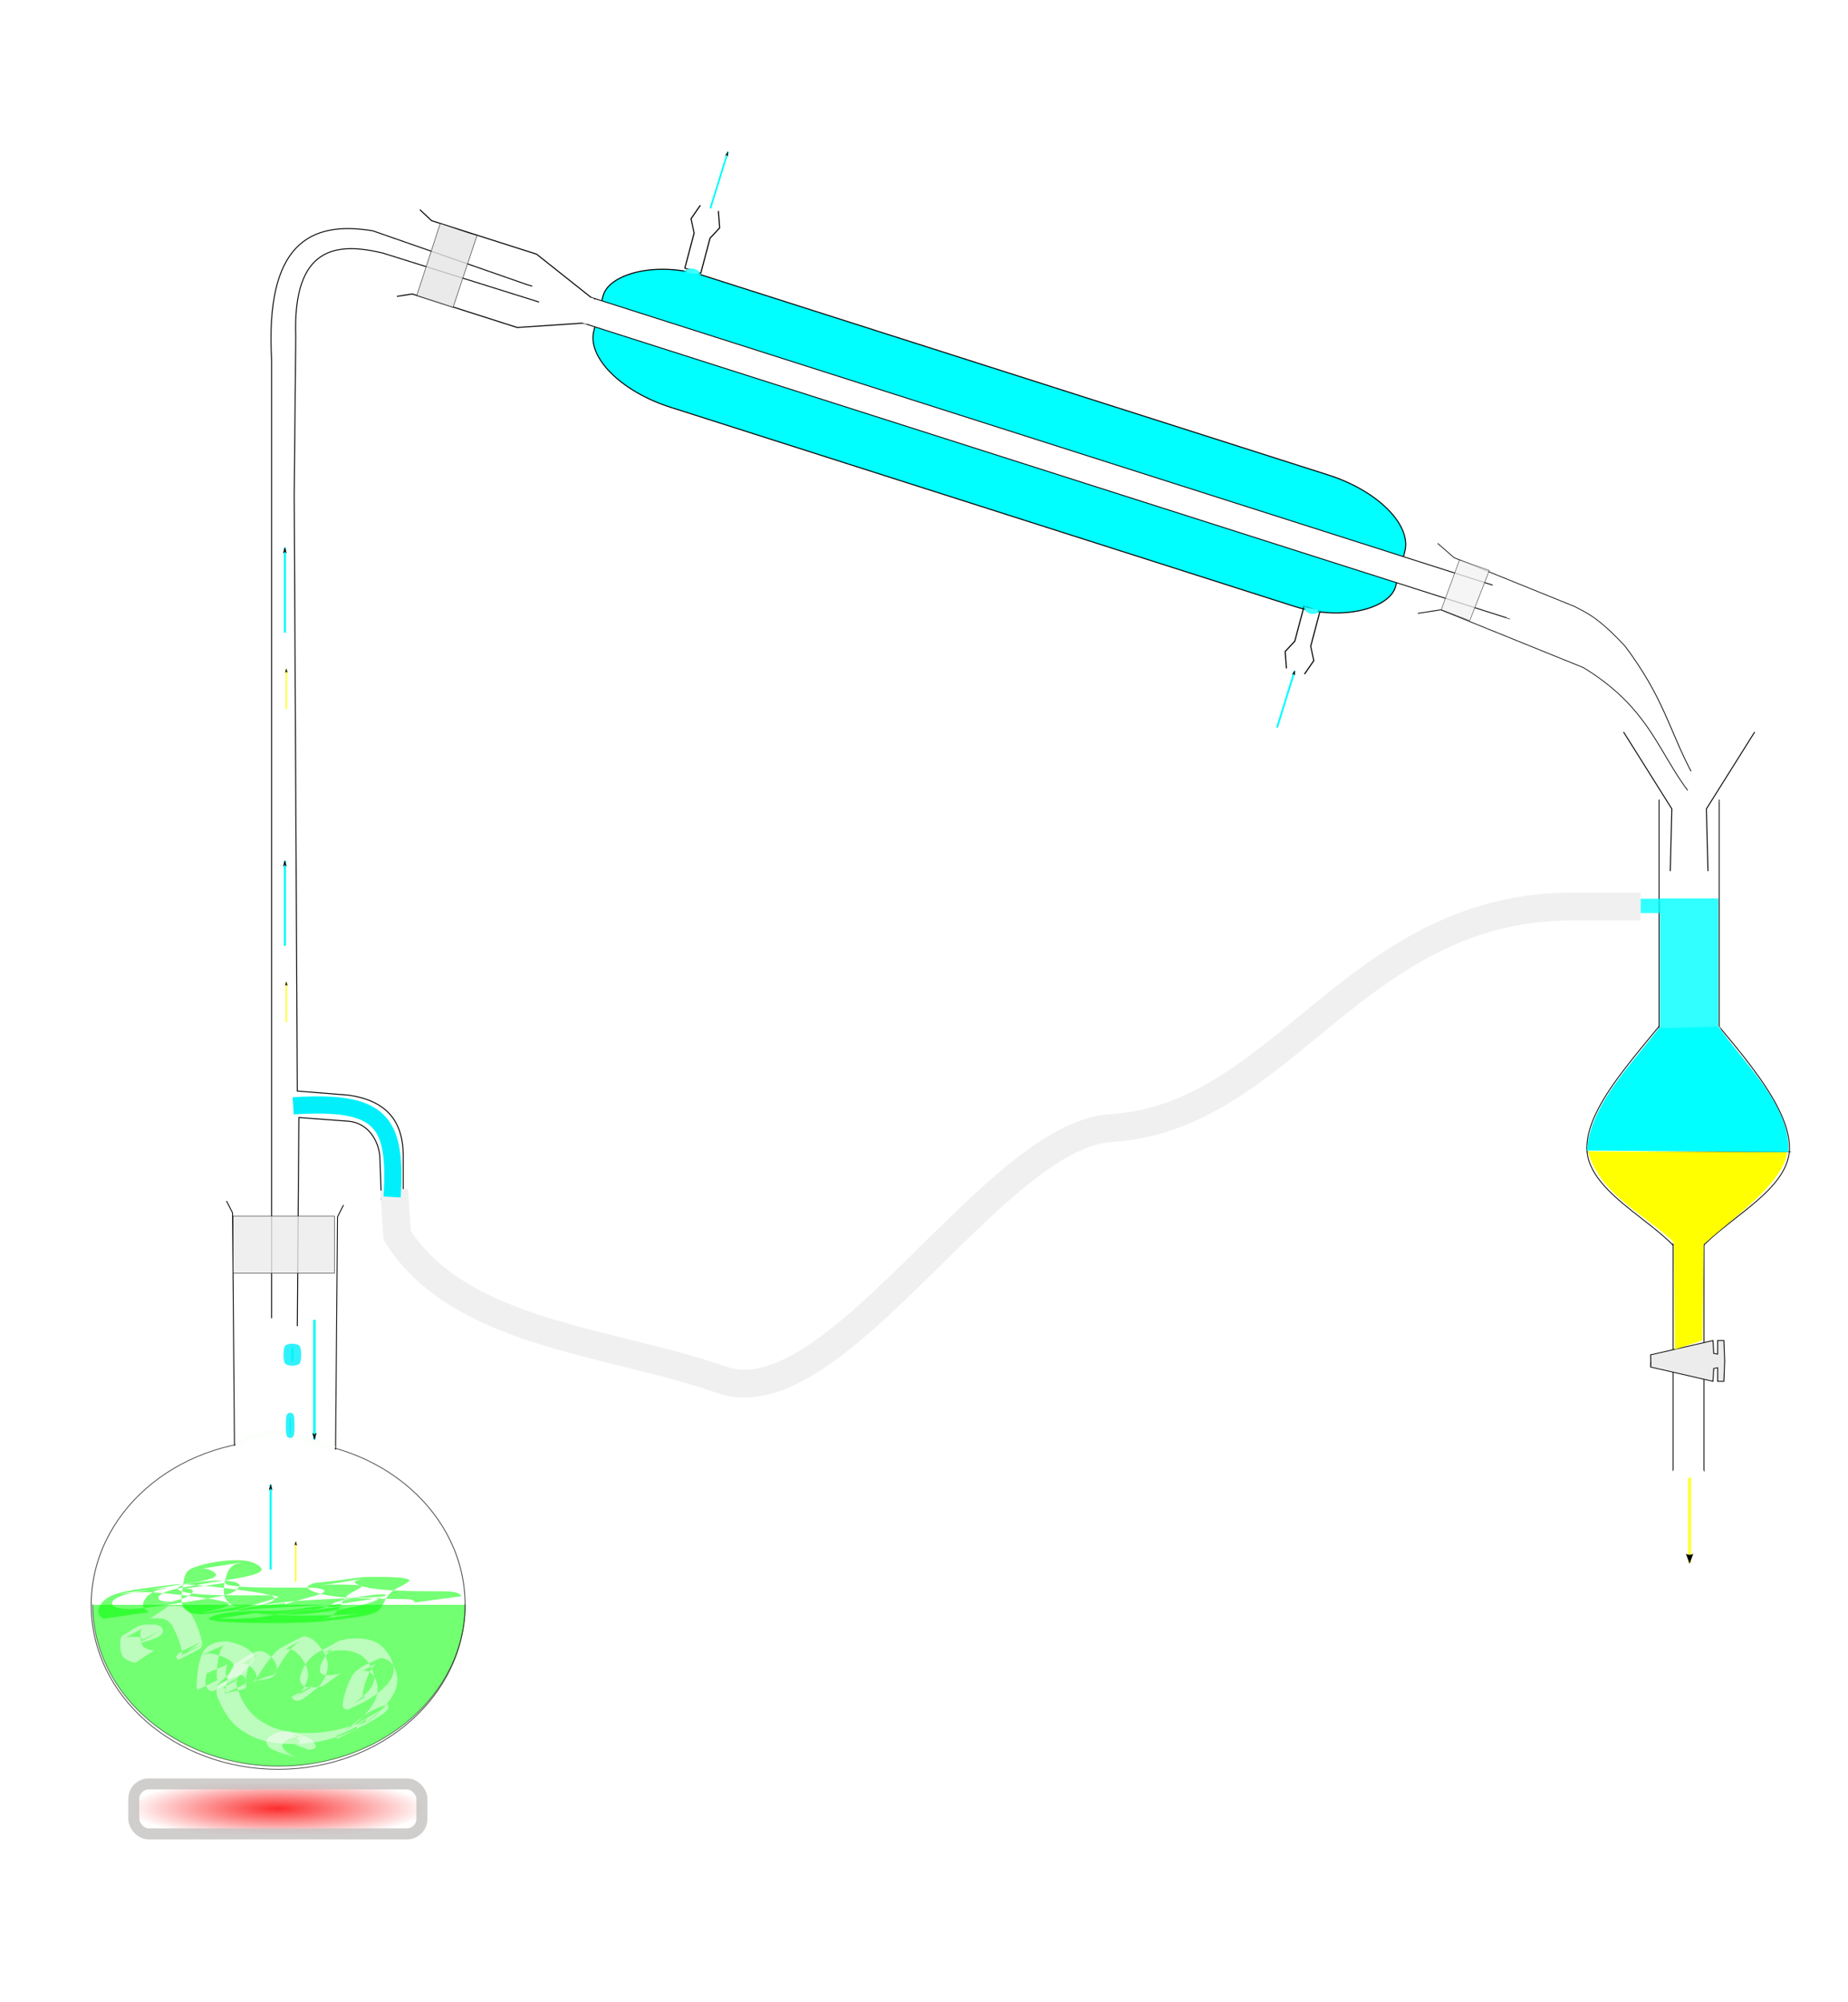 <?xml version="1.0" encoding="UTF-8" standalone="no"?>
<!-- Created with Inkscape (http://www.inkscape.org/) -->

<svg xmlns:dc="http://purl.org/dc/elements/1.1/" xmlns:cc="http://creativecommons.org/ns#" xmlns:rdf="http://www.w3.org/1999/02/22-rdf-syntax-ns#" xmlns:svg="http://www.w3.org/2000/svg" xmlns="http://www.w3.org/2000/svg" xmlns:xlink="http://www.w3.org/1999/xlink" xmlns:sodipodi="http://sodipodi.sourceforge.net/DTD/sodipodi-0.dtd" xmlns:inkscape="http://www.inkscape.org/namespaces/inkscape" width="1559.022" height="1688.201" id="svg2" version="1.1" inkscape:version="0.48.0 r9654" sodipodi:docname="Steam dist3.svg">
  <title id="title5584">Steam dist3</title>
  <defs id="defs4">
    <marker inkscape:stockid="Arrow2Lend" orient="auto" refY="0.0" refX="0.0" id="Arrow2Lend" style="overflow:visible;">
      <path id="path4090" style="font-size:12.0;fill-rule:evenodd;stroke-width:0.625;stroke-linejoin:round;" d="M 8.719,4.034 L -2.207,0.016 L 8.719,-4.002 C 6.973,-1.63 6.983,1.616 8.719,4.034 z " transform="scale(1.1) rotate(180) translate(1,0)" />
    </marker>
    <marker inkscape:stockid="Arrow1Mend" orient="auto" refY="0" refX="0" id="Arrow1Mend" style="overflow:visible">
      <path id="path4078" d="M 0,0 5,-5 -12.5,0 5,5 0,0 z" style="fill-rule:evenodd;stroke:#000000;stroke-width:1pt;marker-start:none" transform="matrix(-0.4,0,0,-0.4,-4,0)" inkscape:connector-curvature="0" />
    </marker>
    <linearGradient inkscape:collect="always" id="linearGradient4029">
      <stop style="stop-color:#fb0000;stop-opacity:1;" offset="0" id="stop4031" />
      <stop style="stop-color:#fb0000;stop-opacity:0;" offset="1" id="stop4033" />
    </linearGradient>
    <marker inkscape:stockid="Arrow1Lend" orient="auto" refY="0" refX="0" id="Arrow1Lend" style="overflow:visible">
      <path id="path4437" d="M 0,0 5,-5 -12.5,0 5,5 0,0 z" style="fill-rule:evenodd;stroke:#000000;stroke-width:1pt;marker-start:none" transform="matrix(-0.8,0,0,-0.8,-10,0)" inkscape:connector-curvature="0" />
    </marker>
    <marker inkscape:stockid="Arrow1Lend" orient="auto" refY="0" refX="0" id="marker3181" style="overflow:visible">
      <path id="path3183" d="M 0,0 5,-5 -12.5,0 5,5 0,0 z" style="fill-rule:evenodd;stroke:#000000;stroke-width:1pt;marker-start:none" transform="matrix(-0.8,0,0,-0.8,-10,0)" inkscape:connector-curvature="0" />
    </marker>
    <marker inkscape:stockid="Arrow1Lend" orient="auto" refY="0" refX="0" id="marker3185" style="overflow:visible">
      <path id="path3187" d="M 0,0 5,-5 -12.5,0 5,5 0,0 z" style="fill-rule:evenodd;stroke:#000000;stroke-width:1pt;marker-start:none" transform="matrix(-0.8,0,0,-0.8,-10,0)" inkscape:connector-curvature="0" />
    </marker>
    <marker inkscape:stockid="Arrow1Lend" orient="auto" refY="0" refX="0" id="marker3189" style="overflow:visible">
      <path id="path3191" d="M 0,0 5,-5 -12.5,0 5,5 0,0 z" style="fill-rule:evenodd;stroke:#000000;stroke-width:1pt;marker-start:none" transform="matrix(-0.8,0,0,-0.8,-10,0)" inkscape:connector-curvature="0" />
    </marker>
    <radialGradient inkscape:collect="always" xlink:href="#linearGradient4029" id="radialGradient5086" gradientUnits="userSpaceOnUse" gradientTransform="matrix(1,0,0,0.217,0,1284.121)" cx="-406.429" cy="1372.362" fx="-406.429" fy="1372.362" r="137.793" />
    <radialGradient inkscape:collect="always" xlink:href="#linearGradient4029" id="radialGradient5159" gradientUnits="userSpaceOnUse" gradientTransform="matrix(1,0,0,0.217,0,1284.121)" cx="-406.429" cy="1372.362" fx="-406.429" fy="1372.362" r="137.793" />
    <radialGradient inkscape:collect="always" xlink:href="#linearGradient4029" id="radialGradient3174" gradientUnits="userSpaceOnUse" gradientTransform="matrix(0.92,0,0,0.183,30.354,1197.851)" cx="-406.429" cy="1372.362" fx="-406.429" fy="1372.362" r="137.793" />
    <radialGradient inkscape:collect="always" xlink:href="#linearGradient4029" id="radialGradient4182" gradientUnits="userSpaceOnUse" gradientTransform="matrix(0.92,0,0,0.183,30.354,1197.851)" cx="-406.429" cy="1372.362" fx="-406.429" fy="1372.362" r="137.793" />
    <radialGradient inkscape:collect="always" xlink:href="#linearGradient4029" id="radialGradient4258" gradientUnits="userSpaceOnUse" gradientTransform="matrix(0.92,0,0,0.183,30.354,1197.851)" cx="-406.429" cy="1372.362" fx="-406.429" fy="1372.362" r="137.793" />
    <radialGradient inkscape:collect="always" xlink:href="#linearGradient4029" id="radialGradient4282" gradientUnits="userSpaceOnUse" gradientTransform="matrix(0.92,0,0,0.183,30.354,1197.851)" cx="-406.429" cy="1372.362" fx="-406.429" fy="1372.362" r="137.793" />
  </defs>
  <sodipodi:namedview id="base" pagecolor="#ffffff" bordercolor="#666666" borderopacity="1.0" inkscape:pageopacity="0.0" inkscape:pageshadow="2" inkscape:zoom="0.24748737" inkscape:cx="729.84053" inkscape:cy="691.95845" inkscape:document-units="px" inkscape:current-layer="layer1" showgrid="false" inkscape:window-width="1366" inkscape:window-height="706" inkscape:window-x="-8" inkscape:window-y="-8" inkscape:window-maximized="1" fit-margin-top="0" fit-margin-left="0" fit-margin-right="0" fit-margin-bottom="0" />
  <g inkscape:label="Layer 1" inkscape:groupmode="layer" id="layer1" transform="translate(577.83,75.982)">
    <g id="g4414">
      <g id="g4339">
        <rect ry="41.935" rx="78.828" y="144.368" x="-687.306" height="114.369" width="709.675" id="rect4094" style="fill:#00ffff;fill-opacity:1;fill-rule:evenodd;stroke:#020000;stroke-width:0.882;stroke-linecap:round;stroke-linejoin:round;stroke-miterlimit:1.3;stroke-opacity:1;stroke-dasharray:none;stroke-dashoffset:0" transform="matrix(-0.953,-0.304,-0.256,0.967,0,0)" />
        <rect ry="22.71" rx="0" y="190.767" x="-787.642" height="22.71" width="820.268" id="rect4096" style="fill:#ffffff;fill-opacity:1;fill-rule:evenodd;stroke:#020000;stroke-width:0.743;stroke-linecap:round;stroke-linejoin:miter;stroke-miterlimit:1.3;stroke-opacity:1;stroke-dasharray:none;stroke-dashoffset:0" transform="matrix(-0.953,-0.304,-0.256,0.967,0,0)" />
        <path inkscape:connector-curvature="0" id="path4098" d="m -75.984,175.665 -8.224,20.688 0,0 -57.284,3.812 -88.594,-28.26 -12.889,2.023" style="fill:none;stroke:#000000;stroke-width:0.881;stroke-linecap:butt;stroke-linejoin:miter;stroke-miterlimit:4;stroke-opacity:1;stroke-dasharray:none" />
        <path style="fill:none;stroke:#000000;stroke-width:0.881;stroke-linecap:butt;stroke-linejoin:miter;stroke-miterlimit:4;stroke-opacity:1;stroke-dasharray:none" d="m -81.788,197.583 3.161,-22.303 0,0 -46.498,-36.917 -88.594,-28.26 -9.893,-9.29" id="path4100" inkscape:connector-curvature="0" />
        <rect ry="11.268" y="190.977" x="21.098" height="22.535" width="20.926" id="rect4102" style="fill:#ffffff;fill-opacity:1;fill-rule:evenodd;stroke:none" transform="matrix(-0.953,-0.304,-0.256,0.967,0,0)" />
        <path style="fill:none;stroke:#00fcf7;stroke-width:1.448;stroke-linecap:butt;stroke-linejoin:miter;stroke-miterlimit:4;stroke-opacity:1;stroke-dasharray:none;marker-end:url(#Arrow1Lend)" d="M 21.452,99.721 36.251,52.032" id="path4106" inkscape:connector-curvature="0" />
        <g transform="matrix(-0.895,-0.285,-0.212,0.8,-1929.382,-524.114)" id="g4108">
          <g id="g4110">
            <path inkscape:connector-curvature="0" id="path4112" d="m -2171,3.094 5,16 -6,13 0,37 0,0 -13,0 0,0" style="fill:none;stroke:#000000;stroke-width:1;stroke-linecap:butt;stroke-linejoin:miter;stroke-miterlimit:4;stroke-opacity:1;stroke-dasharray:none" />
            <path style="fill:none;stroke:#000000;stroke-width:1;stroke-linecap:butt;stroke-linejoin:miter;stroke-miterlimit:4;stroke-opacity:1;stroke-dasharray:none" d="m -2188,3.094 -5,16 6,13 0,37 0,0 13,0 0,0" id="path4114" inkscape:connector-curvature="0" />
          </g>
        </g>
        <g transform="matrix(-0.895,-0.285,0.212,-0.8,-1404.536,-116.506)" id="g4116">
          <path style="fill:none;stroke:#00fcff;stroke-width:1.643;stroke-linecap:butt;stroke-linejoin:miter;stroke-miterlimit:4;stroke-opacity:1;stroke-dasharray:none;marker-end:url(#Arrow1Lend)" d="m -2140.491,-54.922 -2.237,60.41" id="path4118" inkscape:connector-curvature="0" />
          <g transform="translate(36,2.356)" id="g4120">
            <g id="g4122">
              <path inkscape:connector-curvature="0" id="path4125" d="m -2171,3.094 5,16 -6,13 0,37 0,0 -13,0 0,0" style="fill:none;stroke:#000000;stroke-width:1;stroke-linecap:butt;stroke-linejoin:miter;stroke-miterlimit:4;stroke-opacity:1;stroke-dasharray:none" />
              <path style="fill:none;stroke:#000000;stroke-width:1;stroke-linecap:butt;stroke-linejoin:miter;stroke-miterlimit:4;stroke-opacity:1;stroke-dasharray:none" d="m -2188,3.094 -5,16 6,13 0,37 0,0 13,0 0,0" id="path4127" inkscape:connector-curvature="0" />
            </g>
          </g>
        </g>
        <path inkscape:connector-curvature="0" id="path4129" d="M 11.687,153.887 1.419,152.347" style="fill:#ffffff;stroke:#fefefe;stroke-width:3.084;stroke-linecap:butt;stroke-linejoin:miter;stroke-miterlimit:4;stroke-opacity:1;stroke-dasharray:none" />
        <path style="fill:#ffffff;stroke:#fefefe;stroke-width:3.084;stroke-linecap:butt;stroke-linejoin:miter;stroke-miterlimit:4;stroke-opacity:1;stroke-dasharray:none" d="m 533.882,439.569 -10.268,-1.54" id="path4131" inkscape:connector-curvature="0" />
        <path inkscape:connector-curvature="0" id="path4133" d="m 695.323,445.645 7.722,-21.829 -21.69,-6.051" style="fill:#ffffff;stroke:#ffffff;stroke-width:4.67;stroke-linecap:butt;stroke-linejoin:miter;stroke-miterlimit:4;stroke-opacity:1;stroke-dasharray:none" />
        <g id="g3947" transform="matrix(0.92,0,0,0.844,24.836,287.658)">
          <path transform="translate(-697.143,375.88)" d="m 468.571,796.648 c 0,90.733 -76.751,164.286 -171.429,164.286 -94.677,0 -171.429,-73.553 -171.429,-164.286 0,-90.733 76.751,-164.286 171.429,-164.286 94.677,0 171.429,73.553 171.429,164.286 z" sodipodi:ry="164.28572" sodipodi:rx="171.42857" sodipodi:cy="796.64789" sodipodi:cx="297.14285" id="path2985" style="opacity:0.708;fill:none;stroke:#040404;stroke-width:0.8;stroke-linecap:square;stroke-linejoin:round;stroke-miterlimit:4;stroke-opacity:1;stroke-dasharray:none;stroke-dashoffset:0" sodipodi:type="arc" />
          <path inkscape:connector-curvature="0" id="path3757" d="m -347.355,1017.417 1.768,-232.531 5.514,-11.866 0,0" style="fill:none;stroke:#000000;stroke-width:0.8;stroke-linecap:butt;stroke-linejoin:miter;stroke-miterlimit:4;stroke-opacity:1;stroke-dasharray:none" />
          <path style="fill:none;stroke:#000000;stroke-width:0.8;stroke-linecap:butt;stroke-linejoin:miter;stroke-miterlimit:4;stroke-opacity:1;stroke-dasharray:none" d="m -440.074,1013.417 -1.768,-232.531 -5.514,-11.866 0,0" id="path3759" inkscape:connector-curvature="0" />
          <path sodipodi:nodetypes="cc" inkscape:connector-curvature="0" id="path3761" d="m -437.546,1014.088 c 27.866,-24.629 58.591,-8.763 89.029,3.035" style="fill:#ffffff;stroke:#fcfefb;stroke-width:6.075;stroke-linecap:butt;stroke-linejoin:miter;stroke-miterlimit:4;stroke-opacity:1;stroke-dasharray:none" />
        </g>
        <g style="stroke-width:0.867;stroke-miterlimit:4;stroke-dasharray:none" id="g3993" transform="matrix(0.177,-0.683,0.835,0.338,385.697,435.443)">
          <path sodipodi:nodetypes="ccccsc" inkscape:connector-curvature="0" id="path3989" d="m 117.143,253.791 14.286,20 0,144.286 0,0 c -5.049,23.044 -13.262,40.393 -23.161,54.706 -19.501,28.195 -45.546,44.61 -66.839,69.58" style="fill:none;stroke:#000000;stroke-width:0.867;stroke-linecap:butt;stroke-linejoin:miter;stroke-miterlimit:4;stroke-opacity:1;stroke-dasharray:none" />
          <path sodipodi:nodetypes="ccccc" inkscape:connector-curvature="0" id="path3991" d="m 64.286,540.934 c 36.635,-29.843 69.813,-42.4 110,-90 20.054,-31.483 19.753,-42.61 21.429,-55.714 l 0,-121.429 8.571,-18.571" style="fill:none;stroke:#000000;stroke-width:0.867;stroke-linecap:butt;stroke-linejoin:miter;stroke-miterlimit:4;stroke-opacity:1;stroke-dasharray:none" />
        </g>
        <path style="fill:#ffffff;fill-opacity:1;fill-rule:evenodd;stroke:#000000;stroke-width:0.705;stroke-linecap:round;stroke-linejoin:miter;stroke-miterlimit:4;stroke-opacity:1;stroke-dasharray:none;stroke-dashoffset:0" d="m 931.827,891.895 c 0,41.448 -71.71,66.519 -85.469,100.632 C 834.359,959.192 760.89,933.342 760.89,891.895 c 0,-41.448 58.114,-93.288 85.469,-134.744 28.511,38.862 85.469,93.297 85.469,134.744 z" id="path3872" inkscape:connector-curvature="0" sodipodi:nodetypes="scccs" />
        <rect style="fill:#ffffff;fill-opacity:1;fill-rule:evenodd;stroke:#000000;stroke-width:0.705;stroke-linecap:round;stroke-linejoin:miter;stroke-miterlimit:4;stroke-opacity:1;stroke-dasharray:none;stroke-dashoffset:0" id="rect3075" width="50.742" height="191.869" x="821.802" y="598.718" rx="0" ry="191.869" />
        <path transform="matrix(1.392,0,0,1.835,-120.398,-1252.586)" d="m 715,1116.291 a 19.643,8.214 0 1 1 -39.286,0 19.643,8.214 0 1 1 39.286,0 z" sodipodi:ry="8.2142859" sodipodi:rx="19.642857" sodipodi:cy="1116.2908" sodipodi:cx="695.35712" id="path3883" style="fill:#ffffff;fill-opacity:1;fill-rule:evenodd;stroke:none" sodipodi:type="arc" />
        <rect style="fill:#ffffff;fill-opacity:1;fill-rule:evenodd;stroke:none" id="rect3895" width="49.934" height="3.411" x="822.234" y="597.13" />
        <g id="g3924" transform="matrix(0.92,0,0,0.844,25.099,99.271)">
          <g id="g3915">
            <path style="fill:#ffffff;fill-opacity:1;fill-rule:evenodd;stroke:#000000;stroke-width:0.8;stroke-linecap:round;stroke-linejoin:miter;stroke-miterlimit:4;stroke-opacity:1;stroke-dashoffset:0" d="m 878.833,1034.033 28.284,0 0,228.294 -28.284,0 z" id="rect3874" inkscape:connector-curvature="0" />
            <path transform="matrix(0.787,0,0,1.478,345.907,-619.74)" style="fill:#ffffff;fill-opacity:1;fill-rule:evenodd;stroke:none" d="m 715,1116.291 c 0,4.537 -8.794,8.214 -19.643,8.214 -10.848,0 -19.643,-3.678 -19.643,-8.214 0,-4.537 8.794,-8.214 19.643,-8.214 10.848,0 19.643,3.678 19.643,8.214 z" id="path3881" inkscape:connector-curvature="0" />
            <path transform="matrix(0.833,0,0,1.478,313.604,-381.95)" style="fill:#ffffff;fill-opacity:1;fill-rule:evenodd;stroke:none" d="m 715,1116.291 c 0,4.537 -8.794,8.214 -19.643,8.214 -10.848,0 -19.643,-3.678 -19.643,-8.214 0,-4.537 8.794,-8.214 19.643,-8.214 10.848,0 19.643,3.678 19.643,8.214 z" id="path3885" inkscape:connector-curvature="0" />
            <g id="g3891" style="fill:#ececec">
              <path inkscape:connector-curvature="0" id="path3887" d="m 858.985,1145.248 -0.714,12.857 57.143,14.286 0.714,-12.857 3.571,-0.714 0,13.572 5.714,0 0.714,-20.714" style="fill:#ececec;stroke:#000000;stroke-width:0.8;stroke-linecap:butt;stroke-linejoin:miter;stroke-miterlimit:4;stroke-opacity:1;stroke-dasharray:none" />
              <path sodipodi:nodetypes="cccccccc" style="fill:#ececec;stroke:#000000;stroke-width:0.8;stroke-linecap:butt;stroke-linejoin:miter;stroke-miterlimit:4;stroke-opacity:1;stroke-dasharray:none" d="m 858.48,1156.771 -0.209,-10.837 57.143,-14.286 0.714,12.857 3.571,0.714 0,-13.572 5.714,0 0.714,20.714" id="path3889" inkscape:connector-curvature="0" />
            </g>
            <path style="fill:none;stroke:#000000;stroke-width:0.5;stroke-linecap:butt;stroke-linejoin:miter;stroke-miterlimit:4;stroke-opacity:1;stroke-dasharray:none" d="m 800.041,943.266 186.878,0" id="path3911" inkscape:connector-curvature="0" />
          </g>
        </g>
        <path style="fill:#ffff00;stroke:none" d="m 761.8,894.762 168.15,0.853 c -3.733,25.869 -41.316,51.737 -70.604,77.606 l -0.929,81.017 -23.225,7.675 -0.929,-90.398 c -25.544,-24.491 -62.34,-40.128 -72.462,-76.753 z" id="path3937" inkscape:connector-curvature="0" sodipodi:nodetypes="ccccccc" />
        <path style="fill:none;stroke:#000000;stroke-width:0.798;stroke-linecap:butt;stroke-linejoin:miter;stroke-miterlimit:4;stroke-opacity:1;stroke-dasharray:none" d="m -348.68,1035.583 0,-807.75 c -5.536,-97.529 31.721,-118.159 85.469,-109.155 l 129.482,45.171 0,0 4.855,1.429" id="path3939" inkscape:connector-curvature="0" sodipodi:nodetypes="cccccc" />
        <path style="fill:none;stroke:#000000;stroke-width:0.804;stroke-linecap:butt;stroke-linejoin:miter;stroke-miterlimit:4;stroke-opacity:1;stroke-dasharray:none" d="m -327.003,1042.265 1.314,-175.937 42.042,3.142 c 16.614,1.579 25.232,16.544 26.276,29.846 l 1.314,36.13 18.393,-1.571 0,-36.13 c -0.321,-29.337 -14.989,-45.766 -45.983,-50.268 l -43.356,-3.456 -2.628,-502.362 1.314,-133.523 c -2.759,-77.247 34.988,-79.95 73.573,-70.689 l 131.674,41.269" id="path3953" inkscape:connector-curvature="0" sodipodi:nodetypes="ccccccccccccc" />
        <rect style="opacity:0.801;fill:#ececec;fill-opacity:1;fill-rule:evenodd;stroke:#000500;stroke-width:0.441;stroke-miterlimit:4;stroke-opacity:1;stroke-dasharray:none" id="rect3955" width="85.398" height="48.242" x="-381.132" y="949.365" />
        <path sodipodi:type="arc" style="opacity:0.553;fill:#00ff00;fill-opacity:1;fill-rule:evenodd;stroke:#000500;stroke-width:0.5;stroke-linecap:round;stroke-linejoin:miter;stroke-miterlimit:4;stroke-opacity:1;stroke-dasharray:none;stroke-dashoffset:0" id="path3957" sodipodi:cx="5" sodipodi:cy="1332.3622" sodipodi:rx="113.57143" sodipodi:ry="105.71429" d="m -108.571,1332.362 a 113.571,105.714 0 0 1 227.143,0" transform="matrix(1.383,0,0,-1.287,-349.435,2991.939)" sodipodi:start="3.1415927" sodipodi:end="6.2831853" sodipodi:open="true" />
        <path style="opacity:0.546;fill:#f9f9f9;fill-opacity:1;fill-rule:evenodd;stroke:none" id="path3959" d="m -463.52,1326.081 c -3.687,-0.505 -7.004,-1.934 -9.777,-4.195 -2.502,-2.774 -2.86,-6.178 -3.059,-9.631 -0.135,-3.021 -0.552,-6.134 1.397,-8.736 15.204,-8.987 13.169,-9.704 24.769,-9.676 3.338,-0.196 6.182,0.106 8.603,2.341 5.906,8.101 -11.855,10.849 -16.81,13.231 -0.261,-0.263 -0.522,-0.526 -0.782,-0.79 0,0 16.553,-9.558 16.553,-9.558 l 0,0 c 0.042,-0.044 0.084,-0.087 0.126,-0.131 -5.514,2.835 -11.099,5.559 -16.543,8.506 -0.38,0.206 0.966,0.112 1.314,-0.136 0.701,-0.5 -0.031,-1.349 -0.367,-1.769 -2.151,-1.665 -5.011,-1.292 -7.657,-1.292 -1.581,0.035 -3.185,0.034 -4.745,0.318 -1.563,0.285 -2.201,0.768 -2.084,0.704 5.184,-2.857 10.401,-5.661 15.602,-8.492 -3.063,1.423 -2.408,4.702 -2.343,7.404 0.175,2.917 0.258,5.993 2.386,8.351 2.586,1.989 5.752,3.114 9.158,3.049 0,0 -15.743,10.5 -15.743,10.5 z" inkscape:connector-curvature="0" />
        <path style="opacity:0.546;fill:#f9f9f9;fill-opacity:1;fill-rule:evenodd;stroke:none" id="path3961" d="m -435.38,1278.194 c 3.355,0.226 6.765,-0.323 10.031,0.477 3.761,0.75 6.145,2.977 8.297,5.743 2.146,3.002 3.641,6.325 5.087,9.646 1.542,3.676 2.831,7.445 3.855,11.27 0.846,3.12 1.543,6.246 -0.893,8.855 -5.902,3.081 -11.721,6.3 -17.705,9.244 -1.487,0.732 -2.383,-1.331 -2.456,-2.161 -0.074,-0.845 0.632,-1.524 1.098,-2.135 6.407,-5.353 0.776,-0.805 19.372,-10.507 0,0 -15.045,11.013 -15.045,11.013 l 0,0 c 15.343,-8.267 20.146,-10.228 13.519,-7.45 -0.577,0.502 -1.349,1.589 -2.14,0.662 -0.129,-0.151 1.417,-0.772 0.864,-0.47 -5.164,2.817 -10.358,5.586 -15.538,8.38 3.7,-1.411 2.748,-4.05 2.096,-7.095 -0.965,-3.751 -2.287,-7.408 -3.784,-11.007 -1.424,-3.17 -2.77,-6.389 -4.861,-9.254 -2.018,-2.409 -4.178,-4.136 -7.576,-4.611 -3.304,-0.337 -6.648,-0.107 -9.966,-0.1 0,0 15.743,-10.5 15.743,-10.5 z" inkscape:connector-curvature="0" />
        <path style="opacity:0.546;fill:#f9f9f9;fill-opacity:1;fill-rule:evenodd;stroke:none" id="path3963" d="m -385.742,1327.447 c -1.518,3.225 -2.078,6.661 -1.276,10.099 0.447,0.921 0.967,2.406 2.371,2.41 1.022,0 3.642,-1.704 2.742,-1.259 -4.807,2.373 -9.551,4.851 -14.327,7.277 4.687,-3.545 8.698,-7.784 12.705,-11.958 2.081,-2.384 4.22,-5.233 1.683,-8.05 -0.597,-0.662 -1.349,-1.192 -2.024,-1.788 -5.36,-3.463 -11.801,-5.537 -18.323,-6.052 -6.483,2.043 -9.354,3.056 13.143,-6.903 0.603,-0.267 -0.944,0.887 -1.289,1.414 -0.442,0.676 -0.745,1.423 -1.05,2.161 -0.87,2.103 -1.142,3.367 -1.744,5.556 -1.355,5.503 -1.679,11.145 -1.805,16.765 0.14,2.525 -0.083,1.361 0.563,3.507 0,0 -16.871,8.424 -16.871,8.424 l 0,0 c -0.775,-2.582 -0.533,-1.234 -0.674,-4.052 0.278,-5.736 0.57,-11.502 1.793,-17.146 2.682,-11.165 5.298,-19.378 23.488,-19.812 6.719,1.119 13.286,3.389 18.868,7.04 5.171,4.545 5.889,6.639 1.773,12.143 -4.003,4.243 -8.228,8.33 -12.545,12.302 -6.146,3.36 -12.188,6.885 -18.438,10.079 -3.274,1.674 -6.027,-1.166 -6.955,-3.715 -0.914,-3.699 -0.622,-7.286 0.507,-10.933 0,0 17.685,-7.508 17.685,-7.508 z" inkscape:connector-curvature="0" />
        <path style="opacity:0.546;fill:#f9f9f9;fill-opacity:1;fill-rule:evenodd;stroke:none" id="path3965" d="m -340.282,1400.461 c -4.693,-1.459 -13.465,-3.687 7.898,2.485 0.609,0.176 -1.11,-0.447 -1.638,-0.689 -0.541,-0.248 -1.045,-0.519 -1.567,-0.778 -2.411,-1.508 -4.167,-3.517 -4.103,-5.564 0.013,-0.418 0.176,-0.831 0.264,-1.247 1.685,-2.672 4.623,-4.26 9.222,-5.438 1.939,-0.339 3.892,-0.693 5.959,-0.505 3.3,0.3 19.723,5.651 -7.554,-2.54 3.665,1.565 5.507,3.735 6.585,6.138 0.66,1.954 -1.62,2.064 -4.515,2.443 0,0 12.558,4.705 12.558,4.705 l 0,0 c 3.504,-0.593 6.336,-1.208 5.666,-3.542 -0.97,-2.518 -2.673,-4.88 -6.204,-6.671 -4.914,-1.617 -9.767,-3.292 -14.743,-4.852 -3.29,-1.031 -7.196,-0.432 -10.439,0.274 -4.869,1.461 -7.93,3.256 -9.9,6.136 -0.144,0.462 -0.372,0.919 -0.433,1.386 -0.282,2.163 1.411,4.37 3.592,6.115 5.985,3.352 13.962,5.352 21.593,7.4 0,0 -12.242,-5.257 -12.242,-5.257 z" inkscape:connector-curvature="0" />
        <path style="opacity:0.546;fill:#f9f9f9;fill-opacity:1;fill-rule:evenodd;stroke:none" id="path3967" d="m -305.669,1345.893 c -4.784,0.877 -9.643,1.423 -14.464,0.585 -0.679,-0.375 -1.458,-0.627 -2.037,-1.124 -5.105,-4.386 -1.273,-11.693 1.012,-16.324 3.05,-4.923 6.963,-9.392 12.413,-12.21 19.695,-10.185 12.667,-8.273 23.748,-10.758 7.662,-0.85 15.662,-0.897 22.843,2.076 1.383,0.573 2.659,1.343 3.989,2.014 6.025,4.478 10.379,10.883 12.04,17.884 0.299,1.261 0.331,2.563 0.496,3.845 -0.212,1.341 -0.226,2.72 -0.635,4.022 -2.371,7.559 -9.484,13.172 -15.804,18.004 -7.923,4.978 -8.206,5.291 -21.917,11.449 -1.422,0.638 -3.376,-0.201 -4.088,-1.36 -1.153,-1.877 -0.538,-4.001 -0.333,-5.954 1.942,-7.864 4.239,-15.879 8.909,-22.782 5.684,-6.397 13.778,-9.039 22.116,-12.896 0.675,-0.312 1.517,-0.16 2.267,-0.074 1.657,0.191 2.983,0.893 4.458,1.53 5.605,3.689 7.281,9.671 8.116,15.63 -0.16,12.337 -7.78,20.632 -16.363,29.317 -4.003,3.835 -8.594,7.031 -13.293,10.092 -0.967,0.63 -1.958,1.23 -2.912,1.877 -0.414,0.281 -0.725,1.111 -1.19,0.906 -0.569,-0.25 -0.357,-1.11 -0.535,-1.665 -5.134,2.417 -10.152,5.056 -15.403,7.251 -1.206,0.504 2.163,-1.406 3.208,-2.154 5.316,-3.808 10.237,-8.116 15.223,-12.277 6.655,-5.288 14.009,-8.799 22.713,-11.566 0.82,-0.261 0.97,1.437 0.928,2.233 -0.137,2.575 -3.019,4.353 -4.679,5.858 -16.623,11.052 -34.931,19.832 -55.166,23.395 -3.563,0.627 -7.181,0.947 -10.772,1.421 -12.995,0.853 -26.304,0.647 -38.657,-3.623 -6.784,-2.345 -8.264,-3.654 -14.226,-7.234 -10.114,-6.916 -15.589,-16.339 -20.066,-26.846 -0.728,-2.023 -1.379,-3.323 -1.503,-5.438 -0.497,-8.457 15.474,-12.326 19.512,-14.514 3.78,-0.568 4.748,2.705 5.375,5.447 0.738,8.182 0.476,5.152 -17.496,10.042 -0.782,0.213 -0.005,-1.5 0.074,-2.245 0.121,-1.147 0.348,-2.283 0.522,-3.425 1.471,-6.272 2.67,-12.997 6.918,-18.302 0.562,-0.701 1.254,-1.306 1.881,-1.959 13.286,-7.377 18.696,-15.104 29.038,-5.119 2.991,2.796 4.889,5.81 5.134,9.751 -0.925,8.917 -4.733,8.213 -18.607,10.97 -1.142,0.227 1.052,-1.917 1.578,-2.875 5.104,-7.587 9.936,-15.9 16.708,-22.391 1.01,-0.968 2.173,-1.791 3.259,-2.687 6.426,-3.244 12.596,-6.956 19.277,-9.731 1.048,-0.435 2.326,0.019 3.436,0.298 4.754,1.195 8.093,5.313 11.051,8.623 3.159,4.238 5.846,9.11 6.298,14.329 0.099,1.143 -0.028,2.293 -0.041,3.439 -1.124,6.373 -4.15,12.184 -9.034,16.813 -6.025,4.107 -15.144,14.978 -20.734,8.712 -0.374,-0.419 -0.588,-0.94 -0.882,-1.41 0,0 16.755,-8.898 16.755,-8.898 l 0,0 c 0.157,0.233 0.239,0.527 0.472,0.699 0.127,0.093 0.627,-0.07 0.488,0.01 -11.907,6.656 -21.133,11.124 -13.742,7.521 5.316,-4.013 8.529,-9.483 9.927,-15.663 0.051,-1.033 0.221,-2.066 0.154,-3.098 -0.321,-4.916 -2.811,-9.608 -5.776,-13.591 -2.601,-2.95 -5.756,-6.816 -10.226,-7.322 -0.962,-0.109 -3.661,0.749 -2.901,0.197 3.911,-2.84 8.449,-4.862 12.674,-7.294 -1.185,0.837 -2.461,1.577 -3.556,2.512 -6.911,5.904 -11.921,14.26 -16.451,21.756 -3.833,8.334 -0.011,1.577 -19.463,10.628 -0.193,0.09 0.454,0.224 0.636,0.117 1.139,-0.671 1.279,-2.623 1.543,-3.646 0.326,-3.454 -1.808,-6.187 -4.262,-8.628 -1.555,-1.413 -3.17,-2.804 -5.393,-3.273 -5.927,-1.252 -19.327,9.571 10.161,-7.404 -0.71,0.569 -1.492,1.07 -2.129,1.708 -4.777,4.779 -6.21,11.401 -7.374,17.566 -0.097,1.034 -0.242,2.065 -0.291,3.102 -0.028,0.592 0.602,1.454 0.06,1.777 -5.529,3.292 -11.681,5.608 -17.429,8.567 -0.143,0.073 0.346,0.284 0.455,0.172 0.238,-0.245 0.252,-1.852 0.259,-1.993 -0.438,-2.215 -0.506,-4.112 -3.384,-2.654 5.057,-2.765 10.106,-5.544 15.172,-8.295 0.424,-0.23 -0.881,0.427 -1.245,0.733 -0.886,0.746 -1.444,1.723 -1.562,2.836 -0.202,1.901 0.454,3.424 0.97,5.245 3.797,10.67 8.621,19.367 18.605,26.388 5.849,3.483 7.143,4.661 13.788,6.943 12.065,4.143 25.044,4.405 37.725,3.383 3.588,-0.534 7.208,-0.914 10.765,-1.603 6.295,-1.219 13.507,-3.267 19.498,-5.469 2.801,-1.029 8.595,-6.189 8.238,-3.439 -0.383,2.952 -5.463,3.22 -8.378,4.516 -1.864,0.828 3.472,-2.071 5.209,-3.107 1.079,-0.837 2.158,-1.674 3.236,-2.511 0.491,-0.484 0.939,-1.008 1.473,-1.451 0.129,-0.107 0.336,-0.093 0.485,-0.174 5.131,-2.77 10.272,-5.525 15.351,-8.374 0.738,-0.414 -1.596,0.631 -2.321,1.064 -1.037,0.618 -1.962,1.382 -2.942,2.073 -3.808,3.135 -7.598,6.277 -11.385,9.432 -1.173,0.977 -2.382,1.917 -3.578,2.87 -0.9,0.717 -1.681,1.59 -2.712,2.138 -6.137,3.261 -12.488,6.172 -18.732,9.257 -0.343,-0.608 -1.153,-1.148 -1.03,-1.823 0.114,-0.628 1.027,-0.86 1.587,-1.235 1.048,-0.701 2.153,-1.326 3.231,-1.987 4.899,-3.002 9.723,-6.098 13.924,-9.927 8.159,-8.012 16.111,-16.054 16.272,-27.662 -0.721,-5.307 -2.071,-10.923 -7.441,-13.871 -1.537,-0.493 -2.241,-0.891 -3.906,-0.759 -0.647,0.052 -2.435,0.763 -1.89,0.439 4.636,-2.761 9.494,-5.196 14.24,-7.794 0.699,-0.383 -1.453,0.692 -2.099,1.147 -0.734,0.516 -1.345,1.165 -2.018,1.747 -0.67,0.805 -1.422,1.558 -2.01,2.415 -1.601,2.334 -2.444,4.495 -3.504,7.082 -1.665,4.061 -3.095,8.191 -3.802,12.496 -0.003,0.024 -0.537,3.662 -0.27,4.148 0.536,0.974 3.162,-0.182 2.715,0.092 -1.321,0.81 -21.316,11.786 -10.13,5.643 6.182,-4.382 13.545,-9.839 16.248,-16.841 0.446,-1.155 0.548,-2.397 0.822,-3.596 -0.088,-1.189 -0.033,-2.395 -0.265,-3.568 -1.315,-6.642 -5.445,-12.715 -11.261,-16.752 -1.269,-0.6 -2.49,-1.296 -3.808,-1.8 -7.056,-2.696 -14.902,-2.426 -22.27,-1.195 -8.722,2.463 -4.271,1.533 8.372,-5.829 1.181,-0.688 -2.493,1.179 -3.646,1.905 -3.891,2.45 -6.856,5.768 -9.298,9.437 -1.678,3.207 -6.156,10.648 -1.797,13.731 0.47,0.332 1.083,0.445 1.624,0.668 4.782,0.513 9.626,-0.069 14.198,-1.45 0,0 -15.356,10.952 -15.356,10.952 z" inkscape:connector-curvature="0" />
        <path style="opacity:0.546;fill:#00ff00;fill-opacity:1;fill-rule:evenodd;stroke:none" id="path3969" d="m -490.77,1288.983 c -6.817,-4.738 -3.946,-9.7 -0.313,-14.519 1.288,-1.034 2.284,-2.094 3.865,-3.101 9.866,-6.285 30.935,-8.013 55.78,-11.185 2.679,-0.342 5.964,-0.247 8.956,-0.201 3.13,0.048 6.144,0.321 9.216,0.481 18.407,1.593 35.855,3.9 52.696,6.361 6.743,1.254 14.83,2.723 14.428,5.129 -0.285,1.704 -2.542,2.33 -5.687,3.794 -14.597,4.588 -31.568,6.445 -54.519,9.287 -1.909,0.236 -4.418,0.061 -6.329,-0.174 -6.375,-0.784 -6.839,-2.259 -9.084,-3.791 -0.743,-1.262 -1.791,-2.514 -2.229,-3.786 -1.144,-3.318 -0.698,-6.894 -0.363,-10.206 0.474,-4.679 1.28,-9.355 2.363,-14.027 1.044,-2.04 1.266,-3.52 4.011,-5.425 6.265,-4.347 33.457,-10.161 49.235,-7.279 1.651,0.302 2.769,0.758 4.153,1.137 5.795,2.517 10.385,5.724 5.121,8.573 -1.213,0.657 -3.138,1.212 -4.706,1.817 -10.289,2.882 -24.024,4.671 -36.691,6.758 -5.879,0.969 -13.314,2.292 -19.139,3.317 -12.417,2.299 -19.781,3.999 -23.691,7.814 -0.731,1.424 -1.677,4.429 6.669,4.616 1.37,0.03 2.732,-0.083 4.097,-0.124 1.766,-0.146 3.605,-0.244 5.299,-0.438 1.02,-0.117 28.687,-4.149 12.735,-1.846 -56.331,8.133 -30.727,4.569 -18.299,2.296 10.343,-1.868 14.881,-4.047 17.478,-7.129 1.146,-1.429 1.341,-3.471 -5.904,-3.676 -13.741,2.12 3.123,-0.489 35.74,-4.952 0.215,-0.03 -1.737,0.058 -1.708,0.732 0.026,0.598 0.608,0.666 1.865,1.14 5.985,1.44 14.092,1.807 21.946,2.086 11.71,0.296 23.495,0.271 35.248,0.269 8.761,-0.022 16.52,-0.416 22.722,1.432 0.475,0.271 1.197,0.522 1.425,0.813 1.97,2.519 -10.134,5.139 -15.864,6.819 -4.95,1.424 -9.96,2.835 -14.783,4.287 -0.58,0.174 -0.899,0.632 -1.704,0.531 -1.139,-0.143 -0.881,-0.607 -1.321,-0.911 -12.557,1.618 -25.114,3.236 -37.67,4.854 35.891,-5.794 43.438,-6.753 78.917,-8.319 11.599,-0.922 25.85,-0.8 36.692,-2.198 -11.843,1.693 -23.686,3.386 -35.529,5.078 0.506,-0.123 1.068,-0.234 1.518,-0.371 0.355,-0.108 0.151,-0.33 0.655,-0.388 13.444,-1.543 26.78,-3.154 40.47,-4.549 0.739,-0.075 -0.737,0.359 -1.106,0.539 -3.92,2.087 -8.287,4.066 -13.985,5.875 -15.143,4.07 -35.048,7.51 -56.261,8.957 -6.089,0.346 -12.052,0.351 -18.087,-0.01 -22.648,2.703 47.932,-7.299 27.55,-4.012 -1.246,0.201 -2.451,0.419 -3.729,0.607 -13.926,2.047 -27.919,4.065 -41.878,6.098 -8.325,0.811 -16.892,1.301 -25.787,1.095 -2.729,-0.014 -5.635,-0.354 -8.35,-0.109 -0.629,0.057 -2.253,0.365 -1.67,0.282 36.172,-5.138 48.601,-7.364 35.575,-5.049 -0.136,0.087 -0.609,0.182 -0.409,0.26 0.732,0.288 5.959,0.747 6.472,0.788 8.218,0.653 16.789,0.837 25.298,1.068 18.787,0.313 37.452,0.023 55.341,-1.51 -10.669,1.501 -21.046,3.146 -32.008,4.503 -1.811,0.224 3.105,-0.666 4.319,-1.075 1.464,-0.494 2.69,-1.039 3.64,-1.609 4.186,-2.513 5.447,-5.339 7.11,-8.007 2.208,-3.703 3.294,-7.459 8.648,-10.975 3.278,-1.845 7.089,-3.612 9.684,-5.531 0.111,-0.222 0.451,-0.443 0.334,-0.665 -0.519,-0.976 -15.084,-1.147 -17.667,-1.207 -5.646,-0.014 -11.403,0.085 -16.67,0.657 -1.339,0.146 -5.076,0.728 -3.805,0.547 35.633,-5.072 43.502,-7.512 32.794,-4.373 -3.007,1.992 2.765,3.797 7.653,5.222 9.516,2.289 21.776,2.868 34.273,3.299 11.945,0.451 24.086,0.136 36.046,0.439 7.907,0.425 10.175,2.243 11.279,4.051 0,0 -39.313,5.272 -39.313,5.272 l 0,0 c -0.597,-1.403 -1.45,-2.64 -7.876,-2.799 -11.828,-0.233 -23.76,-0.143 -35.521,-0.613 -13.43,-0.55 -26.464,-1.333 -36.417,-3.874 -6.34,-1.829 -11.818,-3.85 -10.628,-6.414 7.565,-4.639 0.937,-1.097 42.253,-7.191 6.233,-0.919 14.699,-0.641 21.48,-0.665 7.188,0.202 19.346,0.314 21.777,2.565 0.329,0.305 0.007,0.633 0.011,0.95 -2.341,1.979 -5.824,3.825 -9.592,5.653 -6.768,3.407 -8.742,7.169 -10.831,10.914 -1.675,2.896 -3.15,7.454 -8.554,10.02 -8.714,4.138 -36.356,6.141 -46.733,7.658 -18.199,1.233 -36.935,1.377 -55.676,1.035 -9.768,-0.251 -30.497,-0.393 -36.557,-2.834 -0.713,-0.287 -0.729,-0.654 -1.094,-0.981 6.921,-5.336 32.451,-6.981 51.428,-6.301 8.381,0.019 16.534,-0.585 24.052,-1.511 -11.173,1.663 -22.317,3.338 -33.518,4.988 -2.34,0.345 4.449,-0.785 6.789,-1.129 13.698,-2.017 27.324,-4.067 41.226,-5.991 1.545,-0.214 4.192,-0.086 5.777,-0.046 5.577,0.2 11.245,0.015 16.579,-0.441 15.316,-1.681 2.965,-0.361 -31.997,4.872 -1.053,0.158 2.184,-0.281 3.213,-0.449 3.532,-0.575 6.399,-1.35 9.443,-2.073 6.118,-1.613 10.934,-3.455 13.806,-5.587 7.678,-3.33 47.146,-9.202 42.01,-5.362 -0.323,0.242 -0.9,1.127 -1.625,1.246 -13.163,2.171 -26.957,4.083 -40.435,6.125 -11.76,0.868 -24.192,1.045 -36.068,1.803 -8.522,0.42 -17.119,0.824 -25.412,1.493 -15.574,1.258 -42.027,5.618 22.258,-3.849 -13.937,1.835 -27.282,3.997 -41.81,5.505 -1.307,0.136 -1.926,-0.622 -1.778,-0.98 0.118,-0.284 1.639,-0.39 2.429,-0.593 5.383,-1.382 10.182,-2.893 15.414,-4.312 2.77,-0.849 16.603,-4.482 16.708,-5.544 0.017,-0.172 -0.507,-0.32 -0.761,-0.48 -4.982,-1.271 -13.702,-0.61 -19.965,-0.775 -11.946,-0.022 -23.937,-0.026 -35.819,-0.379 -8.933,-0.41 -17.991,-1.02 -24.289,-2.805 -0.724,-0.281 -1.594,-0.54 -2.173,-0.842 -9.313,-4.849 24.26,-9.855 41.557,-8.148 7.709,1.098 10.101,2.97 8.339,5.156 -2.236,3.133 -6.089,5.945 -16.548,7.929 -17.837,3.376 -35.249,5.68 -55.616,8.682 -3.766,0.555 -9.609,1.373 -13.918,1.683 -2.038,0.146 -4.188,0.158 -6.283,0.237 -1.774,-0.085 -3.642,-0.085 -5.322,-0.253 -9.225,-0.92 -9.689,-3.841 -9.145,-5.94 3.314,-4.293 9.916,-6.102 23.723,-8.71 6.48,-1.128 12.845,-2.299 19.409,-3.395 12.207,-2.038 25.463,-3.725 36.23,-6.278 1.669,-0.493 3.634,-0.93 5.008,-1.479 5.969,-2.384 2.288,-5.216 -3.233,-7.385 -1.008,-0.2 -1.811,-0.497 -3.023,-0.6 -0.976,-0.083 -2.046,0.056 -3.069,0.083 11.013,-1.729 22.025,-3.459 33.038,-5.188 1.993,-0.267 -3.196,0.83 -4.267,1.334 -3.583,1.688 -4.41,3.542 -5.905,5.389 -2.002,4.695 -3.385,9.387 -3.714,14.112 -0.218,3.144 -0.21,6.692 1.52,9.833 0.639,1.161 1.977,2.289 2.965,3.434 1.546,0.88 2.402,2.304 7.169,2.551 1.59,0.083 6.154,-0.413 4.816,-0.179 -57.64,10.087 -29.575,4.757 -18.819,2.062 3.14,-1.144 8.138,-2.673 6.272,-4.244 -1.648,-1.387 -7.756,-2.29 -11.729,-3.148 -16.168,-2.499 -33.236,-4.801 -51.588,-6.044 -2.843,-0.066 -5.681,-0.245 -8.529,-0.197 -9.325,0.158 -49.137,4.764 20.488,-3.979 3.005,-0.377 -5.166,1.107 -7.213,1.783 -5.603,1.848 -6.858,3.291 -9.966,5.471 -3.695,4.559 -6.416,9.149 1.523,13.537 0,0 -38.752,5.622 -38.752,5.622 z" inkscape:connector-curvature="0" />
        <rect style="opacity:0.827;fill:url(#radialGradient4282);fill-opacity:1;fill-rule:evenodd;stroke:#c6c3c3;stroke-width:9.308;stroke-linejoin:round;stroke-miterlimit:4;stroke-opacity:1;stroke-dasharray:none" id="rect3971" width="243.055" height="42.158" x="-464.953" y="1428.225" ry="12.647" />
        <path style="opacity:0.805;fill:#e6e6e6;fill-opacity:1;fill-rule:evenodd;stroke:#030303;stroke-width:0.441;stroke-linecap:round;stroke-linejoin:round;stroke-miterlimit:4;stroke-opacity:1;stroke-dashoffset:0" d="m -206.437,112.473 c 11.413,3.667 24.047,8.276 30.987,10.148 l -20.172,60.656 -30.603,-10.075 z" id="rect4037" inkscape:connector-curvature="0" sodipodi:nodetypes="ccccc" />
        <rect style="opacity:0.805;fill:#00ffff;fill-opacity:1;fill-rule:evenodd;stroke:none" id="rect4044" width="49.237" height="133.891" x="822.554" y="681.559" ry="0" />
        <path style="fill:#00ffff;stroke:none" d="m 760.871,894.162 170.008,1.279 c 1.671,-38.843 -34.986,-72.02 -58.992,-105.749 l -50.166,1.279 c -25.45,33.149 -57.547,64.691 -60.85,103.19 z" id="path4046" inkscape:connector-curvature="0" sodipodi:nodetypes="ccccc" />
        <rect style="opacity:0.805;fill:#00ffff;fill-opacity:1;fill-rule:evenodd;stroke:none" id="rect4048" width="52.552" height="12.061" x="770.556" y="681.862" />
        <path style="fill:none;stroke:#f0f0f0;stroke-width:23.448;stroke-linecap:butt;stroke-linejoin:miter;stroke-miterlimit:4;stroke-opacity:1;stroke-dasharray:none" d="m -245.297,927.174 2.54,38.594 c 53.025,83.394 177.528,88.226 273.886,121.766 C 126.615,1120.772 259.958,881.253 359.49,875.191 506.459,866.239 564.986,685.908 752.974,688.375 l 53.343,0" id="path4050" inkscape:connector-curvature="0" sodipodi:nodetypes="ccsscc" />
        <path style="fill:none;stroke:#00effb;stroke-width:14.476;stroke-linecap:butt;stroke-linejoin:miter;stroke-miterlimit:4;stroke-opacity:1;stroke-dasharray:none" d="m -330.484,856.484 c 76.394,-5.01 86.964,14.422 83.482,76.872" id="path4056" inkscape:connector-curvature="0" sodipodi:nodetypes="cc" />
        <path sodipodi:type="arc" style="opacity:0.805;fill:#00ffff;fill-opacity:1;fill-rule:evenodd;stroke:#00effb;stroke-width:13.3;stroke-linecap:round;stroke-linejoin:round;stroke-miterlimit:4;stroke-opacity:1;stroke-dasharray:none;stroke-dashoffset:0" id="path4058" sodipodi:cx="-792.85712" sodipodi:cy="709.50507" sodipodi:rx="1.4285715" sodipodi:ry="17.142857" d="m -791.429,709.505 a 1.429,17.143 0 1 1 -2.857,0 1.429,17.143 0 1 1 2.857,0 z" transform="matrix(0.92,0,0,0.383,398.222,794.571)" />
        <path transform="matrix(0.452,0,0,0.439,25.337,814.438)" d="m -791.429,709.505 a 1.429,17.143 0 1 1 -2.857,0 1.429,17.143 0 1 1 2.857,0 z" sodipodi:ry="17.142857" sodipodi:rx="1.4285715" sodipodi:cy="709.50507" sodipodi:cx="-792.85712" id="path4062" style="opacity:0.805;fill:#00ffff;fill-opacity:1;fill-rule:evenodd;stroke:#00effb;stroke-width:13.3;stroke-linecap:round;stroke-linejoin:round;stroke-miterlimit:4;stroke-opacity:1;stroke-dasharray:none;stroke-dashoffset:0" sodipodi:type="arc" />
        <path style="fill:none;stroke:#ffff2d;stroke-width:2.581;stroke-linecap:butt;stroke-linejoin:miter;stroke-miterlimit:4;stroke-opacity:1;stroke-dasharray:none;marker-end:url(#Arrow2Lend)" d="m 847.545,1170.074 0,71.579" id="path4520" inkscape:connector-curvature="0" />
        <path inkscape:connector-curvature="0" id="path4904" d="m -312.551,1036.937 0,100.754" style="fill:none;stroke:#00fcf3;stroke-width:2.113;stroke-linecap:butt;stroke-linejoin:miter;stroke-miterlimit:4;stroke-opacity:1;stroke-dasharray:none;marker-end:url(#marker3189)" />
        <path style="fill:none;stroke:#00fcf3;stroke-width:1.781;stroke-linecap:butt;stroke-linejoin:miter;stroke-miterlimit:4;stroke-opacity:1;stroke-dasharray:none;marker-end:url(#marker3189)" d="m -337.513,721.482 0,-71.58" id="path4906" inkscape:connector-curvature="0" />
        <path inkscape:connector-curvature="0" id="path4910" d="m 902.463,541.236 -40.728,64.838 1.314,52.488" style="fill:none;stroke:#000000;stroke-width:0.798;stroke-linecap:butt;stroke-linejoin:miter;stroke-miterlimit:4;stroke-opacity:1;stroke-dasharray:none" />
        <path style="fill:none;stroke:#000000;stroke-width:0.798;stroke-linecap:butt;stroke-linejoin:miter;stroke-miterlimit:4;stroke-opacity:1;stroke-dasharray:none" d="m 791.84,541.236 40.728,64.838 -1.314,52.488" id="path4912" inkscape:connector-curvature="0" />
        <path style="opacity:0.757;fill:#f2f2f2;stroke:#000000;stroke-width:0.412;stroke-linecap:butt;stroke-linejoin:miter;stroke-miterlimit:4;stroke-opacity:1;stroke-dasharray:none" d="m 653.446,396.138 25.148,8.898 -16.525,42.353 -23.984,-9.325 z" id="path4914" inkscape:connector-curvature="0" sodipodi:nodetypes="ccccc" />
        <path sodipodi:type="arc" style="opacity:0.757;fill:#00ffff;fill-opacity:1;fill-rule:evenodd;stroke:#07fcff;stroke-width:0.5;stroke-linecap:round;stroke-linejoin:round;stroke-miterlimit:4;stroke-opacity:1;stroke-dasharray:none;stroke-dashoffset:0" id="path4937" sodipodi:cx="-119.95561" sodipodi:cy="-37.844952" sodipodi:rx="18.435284" sodipodi:ry="16.414978" d="m -101.52,-37.845 a 18.435,16.415 0 1 1 -36.871,0 18.435,16.415 0 1 1 36.871,0 z" transform="matrix(0.423,0,0,0.371,56.198,170.659)" />
        <path transform="matrix(0.423,0,0,0.371,580.621,449.529)" d="m -101.52,-37.845 a 18.435,16.415 0 1 1 -36.871,0 18.435,16.415 0 1 1 36.871,0 z" sodipodi:ry="16.414978" sodipodi:rx="18.435284" sodipodi:cy="-37.844952" sodipodi:cx="-119.95561" id="path4939" style="opacity:0.757;fill:#00ffff;fill-opacity:1;fill-rule:evenodd;stroke:#07fcff;stroke-width:0.5;stroke-linecap:round;stroke-linejoin:round;stroke-miterlimit:4;stroke-opacity:1;stroke-dasharray:none;stroke-dashoffset:0" sodipodi:type="arc" />
        <path inkscape:connector-curvature="0" id="path5233" d="m -336.313,785.91 0,-33.876" style="fill:none;stroke:#ffff2d;stroke-width:1.225;stroke-linecap:butt;stroke-linejoin:miter;stroke-miterlimit:4;stroke-opacity:1;stroke-dasharray:none;marker-end:url(#marker3189)" />
        <path inkscape:connector-curvature="0" id="path5235" d="m -337.513,457.482 0,-71.58" style="fill:none;stroke:#00fcf3;stroke-width:1.781;stroke-linecap:butt;stroke-linejoin:miter;stroke-miterlimit:4;stroke-opacity:1;stroke-dasharray:none;marker-end:url(#marker3189)" />
        <path style="fill:none;stroke:#ffff2d;stroke-width:1.225;stroke-linecap:butt;stroke-linejoin:miter;stroke-miterlimit:4;stroke-opacity:1;stroke-dasharray:none;marker-end:url(#marker3189)" d="m -336.313,521.91 0,-33.876" id="path5237" inkscape:connector-curvature="0" />
        <path inkscape:connector-curvature="0" id="path4335" d="m -349.513,1247.482 0,-71.579" style="fill:none;stroke:#00fcf3;stroke-width:1.781;stroke-linecap:butt;stroke-linejoin:miter;stroke-miterlimit:4;stroke-opacity:1;stroke-dasharray:none;marker-end:url(#marker3189)" />
        <path style="fill:none;stroke:#ffff2d;stroke-width:1.225;stroke-linecap:butt;stroke-linejoin:miter;stroke-miterlimit:4;stroke-opacity:1;stroke-dasharray:none;marker-end:url(#marker3189)" d="m -328.313,1257.91 0,-33.876" id="path4337" inkscape:connector-curvature="0" />
      </g>
    </g>
  </g>
</svg>
